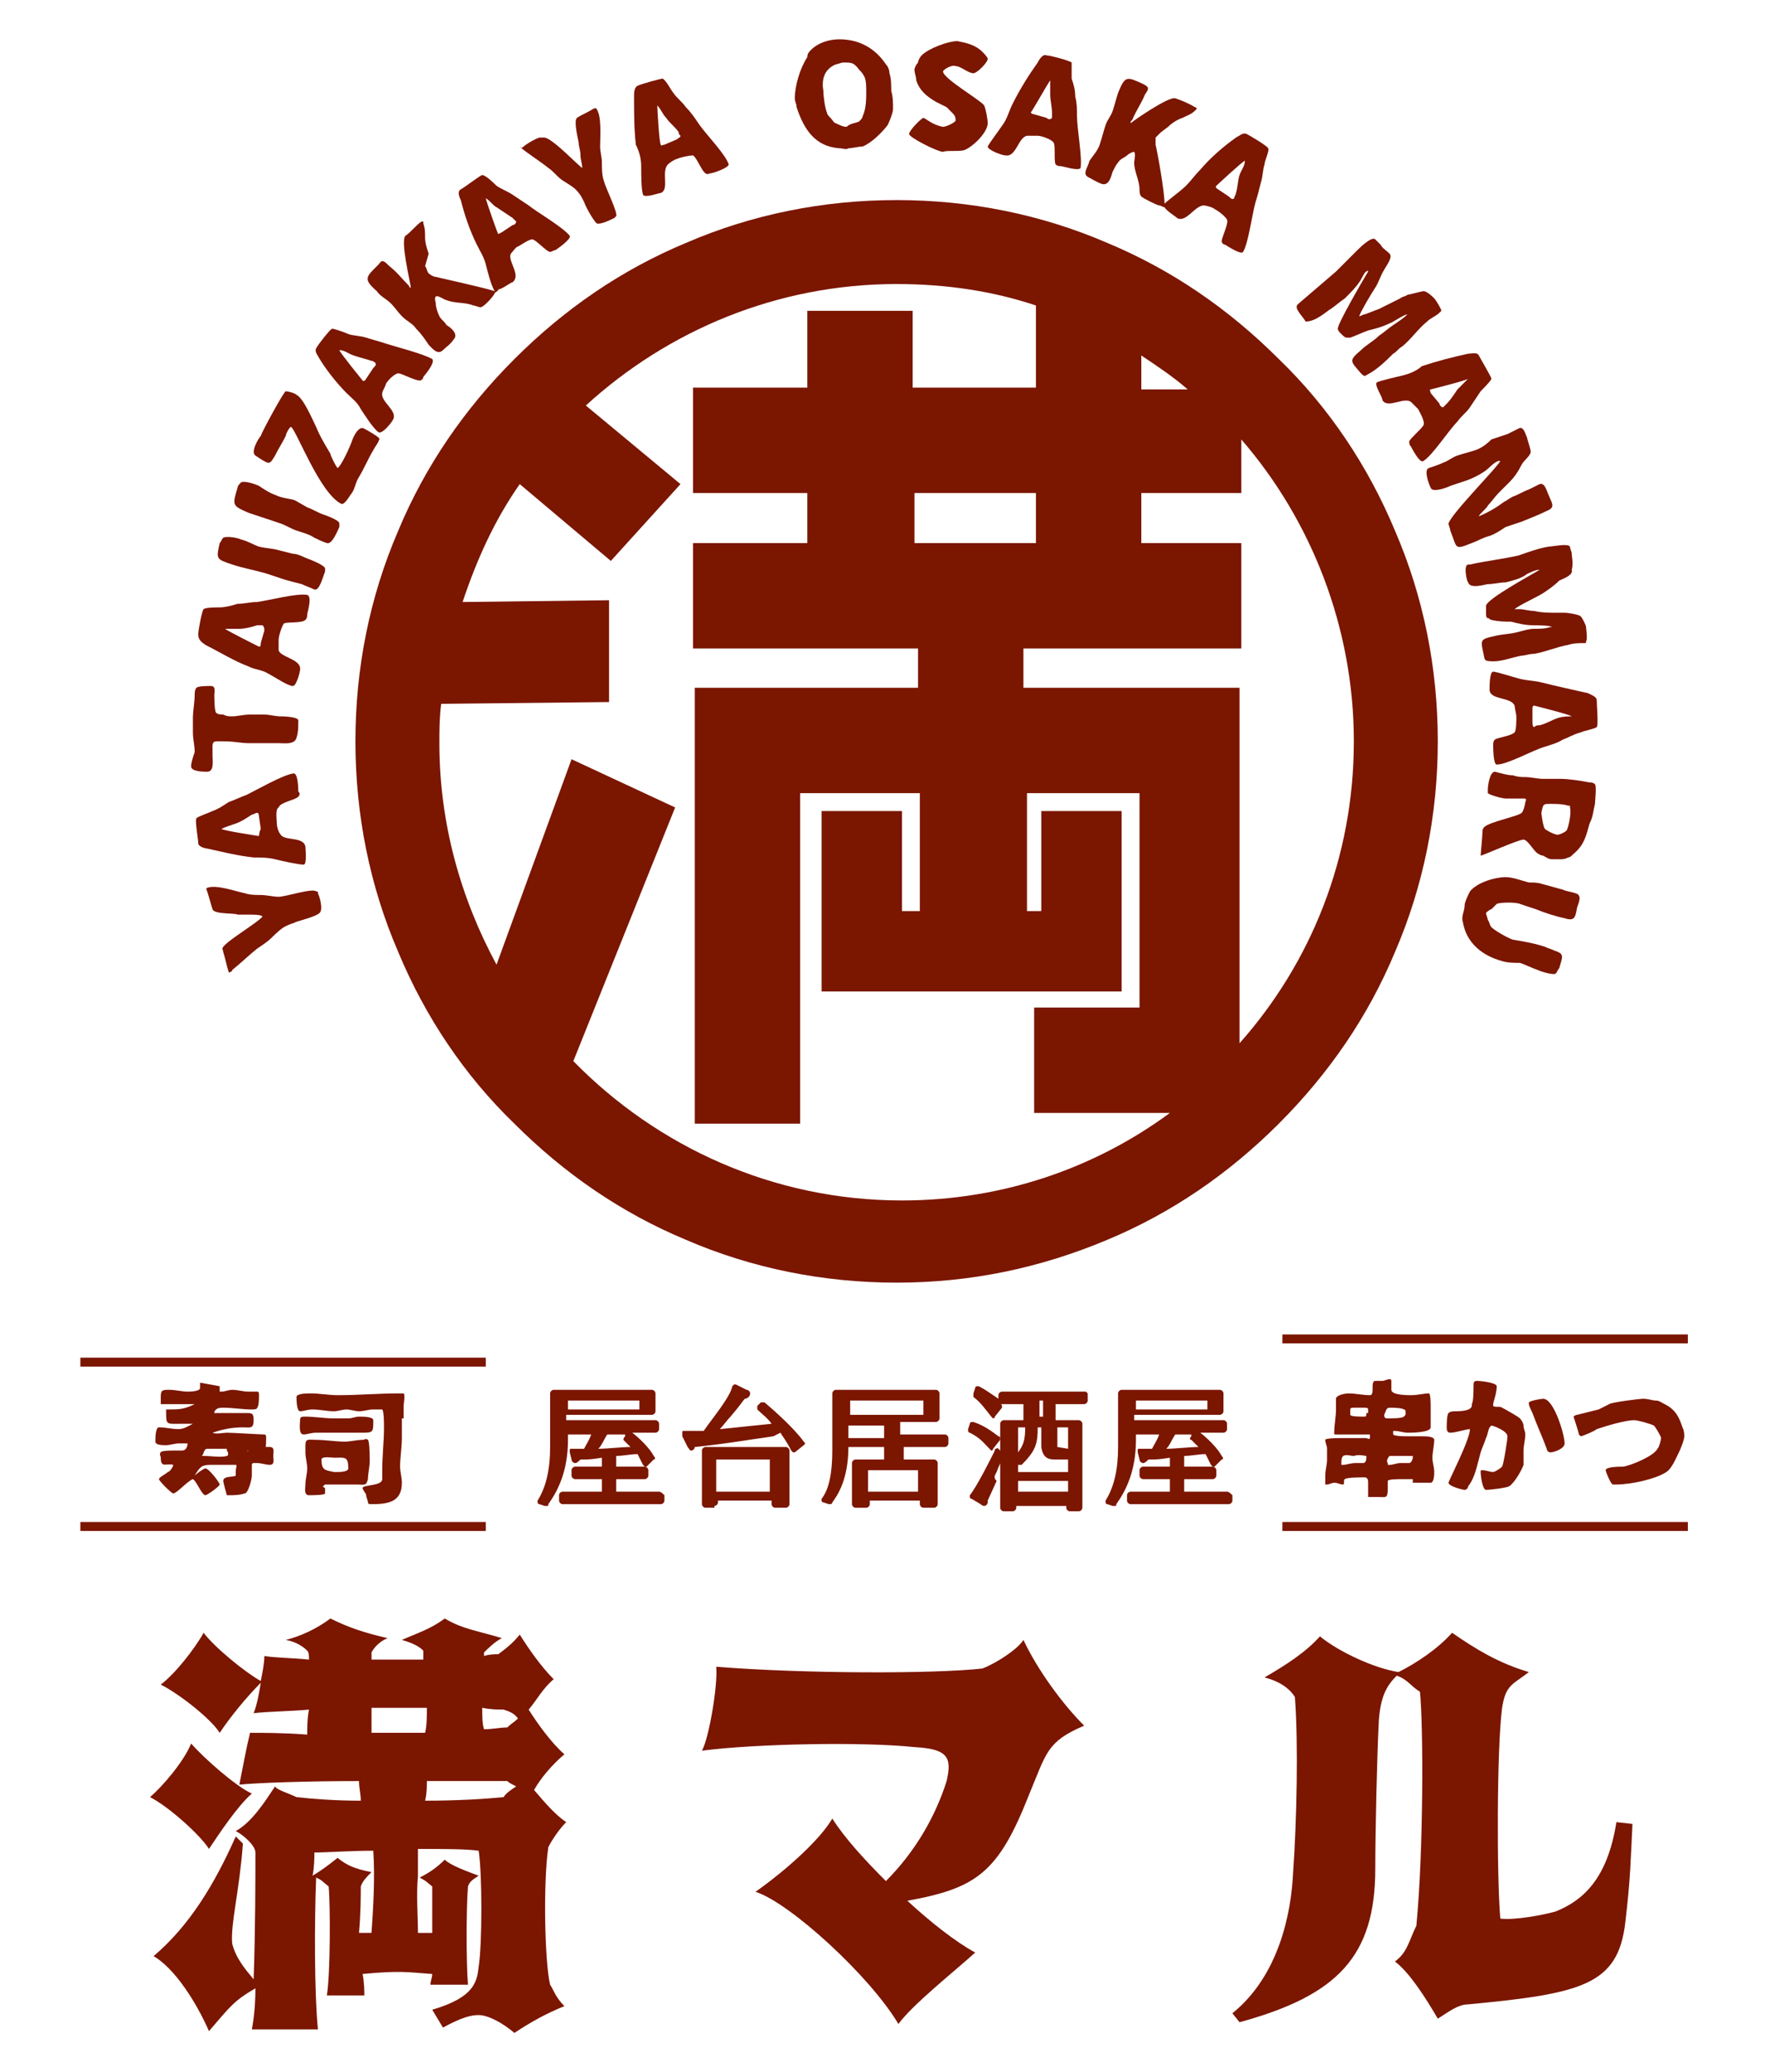 <?xml version="1.0" encoding="utf-8"?>
<!-- Generator: Adobe Illustrator 27.0.1, SVG Export Plug-In . SVG Version: 6.00 Build 0)  -->
<svg version="1.1" id="レイヤー_1" xmlns="http://www.w3.org/2000/svg" xmlns:xlink="http://www.w3.org/1999/xlink" x="0px"
	 y="0px" viewBox="0 0 99.1 116" style="enable-background:new 0 0 99.1 116;" xml:space="preserve">
<style type="text/css">
	.st0{fill:#7B1600;}
</style>
<g>
	<path class="st0" d="M28.8,20.1c-2.8,2.8-5,6-6.5,9.6c-1.6,3.7-2.4,7.7-2.4,11.8c0,4.1,0.8,8.1,2.4,11.8c1.5,3.6,3.7,6.9,6.5,9.6
		c2.8,2.8,6,5,9.6,6.5c3.7,1.6,7.7,2.4,11.8,2.4c4.1,0,8-0.8,11.8-2.4c3.6-1.5,6.8-3.7,9.6-6.5c2.8-2.8,5-6,6.5-9.6
		c1.6-3.7,2.4-7.7,2.4-11.8c0-4.1-0.8-8.1-2.4-11.8c-1.5-3.6-3.7-6.9-6.5-9.6c-2.8-2.8-6-5-9.6-6.5c-3.7-1.6-7.7-2.4-11.8-2.4
		c-4.1,0-8.1,0.8-11.8,2.4C34.8,15.1,31.6,17.3,28.8,20.1z M75.8,41.5c0,6.5-2.4,12.4-6.4,16.9v-14v-5.8v-0.1H57.3v-2.2h12.2v-5.9
		h-5.6v-2.8h5.6v-3C73.4,29.1,75.8,35.1,75.8,41.5z M51.2,30.4v-2.8H58v2.8H51.2z M63.9,21.8v-1.9c0.9,0.6,1.8,1.2,2.6,1.9H63.9z
		 M58,17.1v4.6h-6.9v-4.3h-5.9v4.3h-6.4v5.9h6.4v2.8h-6.4v5.9h12.6v2.2H38.9v0.1v5.8v18.5h5.9V44.4h6.7V51h-1v-5.6h-4.5v10.1h0.4
		h4.2h7.6h4.2h0.4V45.4h-4.5V51h-0.8v-6.6h6.3v12h-5.9v5.9h7.6c-4.2,3.1-9.4,4.9-15,4.9c-7.2,0-13.7-3-18.4-7.8l5.7-14.2L32,42.5
		L27.8,54c-2-3.7-3.2-7.9-3.2-12.4c0-0.7,0-1.4,0.1-2.2l9.4-0.1l0-5.7l-8.2,0.1c0.8-2.4,1.8-4.6,3.2-6.6l5.1,4.3l3.9-4.3l-5.3-4.4
		c4.6-4.2,10.7-6.8,17.4-6.8C53,15.9,55.6,16.3,58,17.1z"/>
	<path class="st0" d="M31.6,98.2c-0.7-0.6-1.5-1.7-2-2.5c0.5-0.6,0.8-1.2,1.4-1.7c-0.7-0.7-1.4-1.7-1.9-2.5
		c-0.4,0.5-0.8,0.8-1.2,1.1c-0.2,0-0.5,0-0.8,0.1c0-0.1,0-0.2,0-0.2c0.2-0.2,0.6-0.6,1-0.8c-1.3-0.4-2.2-0.5-3.2-1.1
		c-0.8,0.6-1.5,0.8-2.4,1.2c0.7,0.2,1,0.4,1.2,0.6c0,0.1,0,0.3,0,0.5c-1,0-2,0-2.9,0c0-0.2,0-0.3,0-0.4c0.1-0.2,0.4-0.6,0.9-0.8
		c-1.3-0.3-2.2-0.6-3.2-1.1c-0.8,0.6-1.7,1-2.5,1.2c0.6,0.1,1,0.4,1.2,0.6c0.1,0.1,0.1,0.3,0.1,0.5c-1-0.1-1.9-0.1-2.5-0.2
		c0,0.4-0.1,0.9-0.2,1.4c-0.9-0.5-2.6-1.9-3.2-2.7c-0.5,0.9-1.6,2.3-2.4,2.9c1,0.5,2.8,1.9,3.3,2.7c0.6-0.9,1.5-2,2.3-2.8
		c-0.1,0.6-0.2,1.2-0.4,1.7c0.9-0.1,2-0.1,3.1-0.2c-0.1,0.5-0.1,1-0.1,1.4c-1.3-0.1-2.5-0.1-3.2-0.1c-0.2,0.8-0.4,1.9-0.6,2.9
		c1-0.1,3.8-0.2,6.7-0.2c0,0.4,0.1,0.7,0.1,1.1c-1.4,0-2.7-0.1-3.6-0.2c-0.4-0.2-1.1-0.4-1.2-0.6c-0.6,0.9-1.3,2-2.2,2.5
		c0.4,0.2,1.1,0.8,1.1,1.2c0,1.2,0,4.4-0.1,7.1c-0.5-0.6-1-1.2-1.2-2c-0.1-1.1,0.4-2.9,0.6-5.6l-0.4-0.4c-1.2,2.7-2.6,5-4.6,6.7
		c1.2,0.7,2.4,2.6,3.1,4.2c1.2-1.4,1.4-1.7,2.6-2.4c0,1-0.1,1.8-0.2,2.3h3.7c-0.2-2-0.2-6-0.1-8.5c0.4,0.2,0.2,0.1,0.7,0.5
		c0.1,1,0.1,4.9-0.1,6.1h2.1c0-0.2,0-0.7-0.1-1.2c2.1-0.2,2.5-0.1,3.9,0c0,0.2-0.1,0.4-0.1,0.6h2.1c-0.1-1.3-0.1-4.2,0-5.5
		c0.1-0.3,0.3-0.4,0.6-0.6c-0.8-0.3-1.6-0.6-1.9-0.9c-0.4,0.4-0.8,0.7-1.4,1c0.5,0.3,0.2,0.1,0.7,0.5c0,0.5,0,1.6,0,2.6
		c-0.2,0-0.5,0-0.8,0c0-1-0.1-2.1,0-3.2c0-0.6,0-1,0-1.5c1.4,0,2.7,0,3.4,0.1c0.2,1.3,0.2,5.2,0,6.5c-0.1,0.8-0.2,1.7-2.6,2.4l0.6,1
		c1.1-0.6,1.6-0.7,2-0.7c0.5,0,1.3,0.4,2,1c0.9-0.6,1.8-1.1,2.8-1.5c-0.5-0.5-0.6-0.9-0.8-1.2c-0.3-1.2-0.4-5.7-0.1-7.7
		c0.2-0.4,0.6-1,1-1.4c-0.6-0.4-1.2-1.1-1.8-1.8C30.3,99.5,30.9,98.8,31.6,98.2z M20.8,108.2c-0.2,0-0.4,0-0.7,0
		c0.1-1.1,0.1-2.1,0.1-2.6c0.1-0.3,0.3-0.5,0.6-0.8c-1-0.2-1.4-0.4-1.9-0.8c-0.5,0.4-0.9,0.7-1.4,1c0.1-0.5,0.1-1,0.1-1.3
		c0.7,0,2-0.1,3.3-0.1C21,105.1,20.9,106.8,20.8,108.2z M20.8,97c0-0.4,0-0.8,0-1.4c1.1,0,2.1,0,3.1,0c0,0.5,0,1-0.1,1.4
		C22.8,97,21.7,97,20.8,97z M28.2,100.6c-1,0.1-2.6,0.2-4.4,0.2c0.1-0.4,0.1-0.8,0.1-1.1c2.2,0,4,0,4.5,0c0.1,0.1,0.3,0.2,0.5,0.3
		C28.6,100.2,28.3,100.4,28.2,100.6z M28.4,96.7c-0.4,0-0.8,0.1-1.3,0.1C27,96.5,27,96.1,27,95.6c0.5,0.1,0.9,0.1,1.2,0.1
		c0.3,0.1,0.6,0.2,0.8,0.5C28.8,96.4,28.6,96.5,28.4,96.7z"/>
	<path class="st0" d="M11.7,103.5c0.6-0.9,1.6-2.4,2.4-3.1c-0.9-0.4-2.7-2-3.4-2.8c-0.4,1-1.6,2.4-2.3,3
		C9.4,101.1,11.2,102.7,11.7,103.5z"/>
	<path class="st0" d="M55,93.4c-2.6,0.3-10,0.3-14.9-0.1c0.1,1-0.4,4-0.8,4.7c3.1-0.4,9.1-0.5,11.9-0.2c1.9,0.1,2.1,0.6,1.8,1.9
		c-0.6,1.9-1.7,3.9-3.4,5.6c-1.2-1.2-2.3-2.4-3-3.5c-0.7,1.2-2.6,2.9-4.3,4.1c1.9,0.6,6.4,4.7,8,7.4c0.8-1.1,3.2-3,4.3-4
		c-1.1-0.6-2.5-1.7-3.8-2.9c3.9-0.7,5.1-1.6,6.8-5.9c1-2.4,1-3,3.1-3.9c-1.2-1.2-2.6-3.1-3.4-4.8C57,92.3,55.8,93.1,55,93.4z"/>
	<path class="st0" d="M87.1,107c-0.7,0.2-2.3,0.5-3.1,0.4c-0.2-2.3-0.2-9.5,0.1-11.8c0.2-1.3,0.6-1.3,1.5-2c-1.7-0.5-3-1.3-4.3-2.2
		c-0.8,0.9-2,1.7-3,2.2c-1.3-0.2-3.3-1.1-4.4-2c-0.8,0.9-1.9,1.6-3.1,2.3c0.8,0.2,1.4,0.6,1.7,1.1c0.2,2.6,0.1,7-0.1,9.8
		c-0.1,2.3-0.8,5.8-3.4,7.9l0.4,0.5c5.5-1.5,7.6-3.7,7.6-8.6c0-2.1,0.1-6.4,0.2-8.3c0.1-1.3,0.4-1.9,1-2.5c0.6,0.2,0.8,0.6,1.3,0.9
		c0.2,1.9,0.2,9-0.2,13.1c-0.4,0.8-0.5,1.5-1.2,2c0.8,0.6,1.7,2,2.4,3.2c0.5-0.3,1.1-0.8,1.7-0.8c6.4-0.6,8.4-1.1,8.8-4.6
		c0.3-2.5,0.3-3.6,0.4-5.5l-0.9-0.1C90,105.2,88.6,106.4,87.1,107z"/>
	<path class="st0" d="M12.5,53c-0.1,0.1,0,0.2,0,0.3c0.1,0.3,0.2,0.8,0.3,1.1c0,0,0,0.1,0.1,0c0,0,0.1,0,0.1-0.1
		c0.5-0.4,0.9-0.8,1.4-1.2c0.3-0.2,0.6-0.4,0.8-0.6c0.2-0.2,0.6-0.6,0.9-0.7c0.2-0.1,0.3-0.1,0.5-0.2c0.3-0.1,1.1-0.3,1.3-0.5
		c0.2-0.2,0-0.9-0.1-1.1c0-0.1,0-0.1-0.1-0.1c-0.2-0.2-1.7,0.3-2.1,0.3c-0.3,0-0.7-0.1-1-0.1c-0.3,0-0.6,0-0.9-0.1
		c-0.5-0.1-1.6-0.5-2.1-0.3c-0.1,0,0,0.2,0,0.2c0.1,0.3,0.2,0.7,0.3,1c0.1,0.3,1.3,0.2,1.4,0.3c0.2,0,0.4,0,0.7,0
		c0.2,0,0.6,0,0.7,0.1l0,0C14.5,51.6,12.8,52.6,12.5,53z"/>
	<path class="st0" d="M16.7,44.6c0.1-0.1,0.1-0.2,0-0.3c0-0.1,0-1.1-0.3-1c-0.6,0.1-2,0.9-2.6,1.2c-0.3,0.1-0.7,0.3-1,0.4
		c-0.3,0.2-0.6,0.4-0.9,0.5c-0.2,0.1-0.8,0.3-0.9,0.4c-0.1,0.1,0.1,1.2,0.1,1.4s0.4,0.3,0.5,0.3c0.9,0.2,1.7,0.4,2.6,0.5
		c0.4,0,0.8,0,1.2,0.1c0.4,0.1,1.3,0.3,1.6,0.3c0.2,0,0.1-0.9,0.1-1c-0.1-0.6-1.2-0.3-1.4-0.7c-0.1-0.1-0.2-0.4-0.2-0.6
		c0-0.2-0.1-0.8,0.1-0.9C15.7,44.9,16.5,44.8,16.7,44.6z M14.5,46.8c0,0-2-0.3-2.1-0.4c0.2-0.1,0.5-0.2,0.8-0.3
		c0.3-0.1,0.6-0.3,0.9-0.5c0.1,0,0.2-0.1,0.3-0.1c0.1,0,0.1,0.2,0.1,0.2l0.1,0.7C14.5,46.6,14.5,46.8,14.5,46.8z"/>
	<path class="st0" d="M10.7,42.9c0,0.3,0.7,0.3,0.9,0.3c0.4,0,0.3-0.6,0.3-0.9c0-0.9-0.1-0.8,0.7-0.8c0.5,0,0.9,0.1,1.3,0.1
		c0.6,0,1.1,0,1.7,0c0.3,0,0.9,0.1,1-0.3c0.1-0.3,0.1-0.6,0.1-0.8c0-0.1,0-0.1,0-0.2c-0.1-0.2-1-0.2-1-0.2c-0.3,0-0.6-0.1-0.9-0.1
		l-0.8,0c-0.4,0-0.7,0.1-1,0.1c-0.2,0-0.3,0-0.5-0.1c-0.1,0-0.3,0-0.4-0.1c-0.1-0.1-0.1-0.9-0.1-1c0-0.2,0.1-0.5-0.2-0.5
		c-0.2,0-0.7,0-0.8,0.1c-0.1,0.1-0.1,0.3-0.1,0.4c0,0.4-0.1,0.9-0.1,1.3l0,0.8c0,0.4,0.1,0.7,0.1,1.1C10.8,42.4,10.7,42.7,10.7,42.9
		z"/>
	<path class="st0" d="M11.5,36.1c0.8,0.4,1.6,0.9,2.4,1.2c0.4,0.2,0.8,0.2,1.1,0.4c0.4,0.2,1.1,0.7,1.4,0.7c0.2,0,0.4-0.8,0.4-0.9
		c0.1-0.6-1.1-0.7-1.2-1.1c0-0.1,0-0.5,0-0.6c0-0.2,0.2-0.8,0.3-0.9c0.2-0.1,1,0,1.2-0.2c0.1-0.1,0.1-0.2,0.1-0.3c0-0.1,0.3-1,0-1.1
		c-0.6-0.1-2.1,0.3-2.8,0.4c-0.4,0-0.7,0.1-1.1,0.1c-0.3,0.1-0.7,0.2-1,0.2c-0.2,0-0.8,0-0.9,0.1c-0.1,0.1-0.3,1.2-0.3,1.4
		C11.1,35.9,11.4,36,11.5,36.1z M13.4,35.2c0.3,0,0.7-0.1,1-0.2c0.1,0,0.2,0,0.3,0c0.1,0.1,0.1,0.2,0.1,0.3L14.6,36
		c0,0.1,0,0.2-0.1,0.2c0,0-1.8-0.9-1.9-1C12.8,35.2,13.1,35.2,13.4,35.2z"/>
	<path class="st0" d="M13,31.6c0.6,0.2,1.2,0.3,1.9,0.5c0.3,0.1,0.6,0.2,0.9,0.3c0.3,0.1,0.7,0.2,1.1,0.3c0.2,0.1,0.5,0.2,0.7,0.3
		c0.3,0.1,0.5-0.8,0.6-1c0-0.1,0-0.1,0-0.2c-0.1-0.2-0.9-0.5-0.9-0.5c-0.3-0.1-0.6-0.3-0.9-0.3l-0.8-0.2c-0.3-0.1-0.7-0.1-1.1-0.2
		c-0.3-0.1-0.6-0.3-1-0.4c-0.2-0.1-0.8-0.2-1-0.1c-0.1,0.1-0.1,0.2-0.2,0.3C12.1,31.3,12.1,31.3,13,31.6z"/>
	<path class="st0" d="M13.9,28.7c0.6,0.2,1.2,0.4,1.8,0.6c0.3,0.1,0.6,0.3,0.9,0.4c0.3,0.1,0.7,0.2,1,0.4c0.2,0.1,0.4,0.2,0.7,0.3
		c0.3,0.1,0.6-0.7,0.7-0.9c0-0.1,0-0.1,0-0.2c0-0.2-0.9-0.5-0.9-0.5c-0.3-0.1-0.6-0.3-0.9-0.4L16.5,28c-0.3-0.1-0.7-0.1-1.1-0.3
		c-0.3-0.1-0.6-0.3-0.9-0.5c-0.2-0.1-0.8-0.3-1-0.2c-0.1,0.1-0.2,0.2-0.2,0.3C13,28.3,13,28.3,13.9,28.7z"/>
	<path class="st0" d="M14.6,25.7c0.5,0.3,0.5,0.3,0.8-0.2c0.2-0.4,0.4-0.7,0.6-1.1c0-0.1,0.2-0.5,0.3-0.5c0.3,0.2,1.6,3.7,2.8,4.3
		c0.2,0.1,0.5-0.5,0.6-0.6c0.2-0.3,0.2-0.6,0.4-0.9c0.3-0.5,0.5-1,0.8-1.5c0.1-0.2,0.2-0.3,0.3-0.5c0-0.1,0.1-0.1,0-0.2
		c-0.1-0.1-0.6-0.4-0.8-0.5c-0.3-0.2-0.6,0.4-0.7,0.7c-0.1,0.3-0.6,1.4-0.8,1.5c-0.1-0.1-0.4-0.7-0.4-0.8c-0.3-0.5-0.6-1-0.8-1.5
		c-0.2-0.4-0.7-1.6-1.1-1.8c-0.1-0.1-0.5-0.2-0.6-0.2c-0.1,0-1.3,2.2-1.4,2.5c-0.1,0.1-0.6,0.9-0.3,1.1L14.6,25.7z"/>
	<path class="st0" d="M19.4,22c0.3,0.3,0.6,0.5,0.8,0.9c0.2,0.3,0.7,1.1,1,1.3c0.2,0.1,0.7-0.5,0.8-0.7c0.3-0.5-0.7-1-0.6-1.5
		c0-0.1,0.2-0.4,0.2-0.5c0.1-0.2,0.5-0.6,0.7-0.6c0.2,0,0.9,0.4,1.2,0.4c0.1,0,0.2-0.1,0.2-0.2c0,0,0.7-0.8,0.5-1
		c-0.5-0.3-2.1-0.7-2.7-0.9c-0.3-0.1-0.7-0.2-1-0.3c-0.3-0.1-0.7-0.1-1-0.2c-0.2-0.1-0.8-0.3-0.9-0.3c-0.1,0-0.8,0.9-0.9,1.1
		c-0.1,0.2,0.1,0.4,0.2,0.6C18.2,20.6,18.8,21.4,19.4,22z M19.8,19.9c0.3,0.1,0.7,0.2,1,0.3c0.1,0,0.2,0.1,0.2,0.1
		c0.1,0.1,0,0.2-0.1,0.3l-0.4,0.6c0,0-0.1,0.2-0.2,0.1c0,0-1.3-1.6-1.3-1.7C19.3,19.6,19.5,19.8,19.8,19.9z"/>
	<path class="st0" d="M21.9,17c0.2,0.2,0.4,0.5,0.6,0.7c0.3,0.3,0.6,0.4,0.8,0.7c0.3,0.3,0.5,0.6,0.7,0.9c0.2,0.2,0.5,0.6,0.8,0.3
		c0.2-0.2,0.4-0.3,0.6-0.6c0.3-0.3-0.2-0.7-0.4-0.8c-0.1-0.2-0.3-0.3-0.4-0.5c-0.1-0.2-0.2-0.5-0.2-0.7c0-0.1-0.1-0.3,0-0.4
		c0.1-0.1,0.5,0.2,0.6,0.2c0.5,0.2,1,0.1,1.5,0.3c0.1,0,0.3,0.1,0.4,0.1c0.2,0,0.8-0.7,0.8-0.8c0.1-0.1,0.2-0.1,0.2-0.2l0,0
		c0,0,0,0,0,0c0.2,0,0.7-0.4,0.8-0.4c0.5-0.4-0.3-1.2-0.1-1.6c0.1-0.1,0.3-0.4,0.4-0.4c0.2-0.1,0.6-0.4,0.8-0.4c0.2,0,0.8,0.7,1,0.7
		c0.1,0,0.2-0.1,0.3-0.1c0,0,0.9-0.6,0.8-0.8c-0.4-0.5-1.8-1.3-2.3-1.7c-0.3-0.2-0.6-0.4-0.9-0.6c-0.3-0.2-0.6-0.3-0.9-0.5
		c-0.1-0.1-0.6-0.6-0.8-0.6c-0.1,0-1,0.7-1.2,0.8c-0.2,0.1-0.1,0.4,0,0.6c0.2,0.8,0.5,1.7,0.9,2.5c0.2,0.4,0.4,0.7,0.5,1.1
		c0.1,0.4,0.3,1.2,0.5,1.5c-0.6-0.2-2.9-0.7-3.3-0.8c-0.1,0-0.3-0.1-0.4-0.2c-0.1-0.1-0.1-0.3-0.2-0.4L24,14.2
		c-0.1-0.3-0.2-0.6-0.2-0.9c0-0.3,0-0.5-0.1-0.8c0,0,0-0.1,0-0.1c0,0-0.1,0-0.1,0c-0.3,0.2-0.6,0.6-0.9,0.8
		c-0.3,0.3,0.3,2.7,0.3,2.9c-0.1,0-0.1-0.1-0.1-0.1c-0.4-0.4-0.7-0.8-1.1-1.1c-0.3-0.3-0.4-0.4-0.6-0.1c-0.7,0.7-0.9,0.8-0.1,1.5
		C21.3,16.6,21.6,16.7,21.9,17z M27.2,11.1c0.2,0.1,0.4,0.4,0.6,0.5c0.3,0.2,0.6,0.4,0.9,0.6c0.1,0.1,0.1,0.1,0.2,0.2
		c0,0.1-0.1,0.2-0.2,0.2l-0.6,0.4c0,0-0.2,0.1-0.2,0.1C27.9,13.2,27.2,11.2,27.2,11.1z"/>
	<path class="st0" d="M29.2,8.3c0.5,0.4,1,0.7,1.5,1.1c0.3,0.2,0.5,0.5,0.8,0.7c0.3,0.2,0.7,0.4,0.9,0.7c0.1,0.1,0.2,0.3,0.3,0.5
		c0.1,0.3,0.5,1,0.7,1.2c0.2,0.1,0.8-0.2,1-0.3c0,0,0.1-0.1,0.1-0.1c0.1-0.2-0.6-1.6-0.7-2c-0.1-0.3-0.1-0.7-0.1-1
		c0-0.3-0.1-0.6-0.1-0.9c0-0.5,0.1-1.7-0.2-2.1c0-0.1-0.2,0-0.2,0c-0.3,0.2-0.6,0.3-0.9,0.5c-0.2,0.2,0.1,1.3,0.1,1.4
		c0,0.2,0.1,0.4,0.1,0.7c0,0.2,0.1,0.5,0.1,0.7l0,0c-0.2-0.1-1.6-1.6-2.1-1.7c-0.1,0-0.2,0-0.3,0c-0.3,0.1-0.8,0.4-1,0.6
		C29.2,8.2,29.1,8.2,29.2,8.3C29.2,8.3,29.2,8.3,29.2,8.3z"/>
	<path class="st0" d="M35.9,9.3c0,0.4,0,1.3,0.1,1.6c0.1,0.2,0.9-0.1,1-0.1c0.5-0.2,0-1.2,0.4-1.6c0.1-0.1,0.4-0.3,0.5-0.3
		c0.2-0.1,0.7-0.2,0.9-0.2c0.2,0.1,0.5,0.9,0.7,1c0.1,0.1,0.2,0,0.3,0c0.1,0,1-0.3,1-0.5c-0.2-0.6-1.3-1.7-1.7-2.3
		c-0.2-0.3-0.4-0.6-0.7-0.9c-0.2-0.3-0.5-0.5-0.7-0.8c-0.1-0.1-0.4-0.7-0.6-0.8c-0.1,0-1.2,0.3-1.4,0.4c-0.2,0.1-0.2,0.4-0.2,0.6
		c0,0.9,0,1.8,0.1,2.7C35.8,8.5,35.9,8.9,35.9,9.3z M36.8,5.9c0.2,0.2,0.3,0.5,0.5,0.7c0.2,0.3,0.5,0.5,0.7,0.8
		C38,7.5,38,7.5,38.1,7.6c0,0.1-0.1,0.1-0.2,0.2l-0.7,0.3c-0.1,0-0.2,0.1-0.2,0C36.9,8,36.8,6,36.8,5.9z"/>
	<path class="st0" d="M44.6,6c0.4,1.2,1,2.2,2.4,2.3c0.2,0,0.4,0.1,0.5,0c0.2,0,0.6-0.1,0.8-0.1C48.8,8,49.4,7.4,49.7,7
		c0.1-0.2,0.3-0.7,0.3-0.9c0-0.3,0-0.7-0.1-1c0-0.3,0-0.7-0.1-1c0-0.2-0.1-0.4-0.2-0.5C49,2.7,48.1,2.2,47,2.2
		c-0.6,0-1.2,0.2-1.6,0.6c-0.1,0.1-0.2,0.2-0.2,0.4c-0.4,0.6-0.7,1.6-0.7,2.3C44.5,5.7,44.6,5.8,44.6,6z M46.8,3.6
		c0.1,0,0.3-0.1,0.4-0.1c0.5,0,0.6,0,0.9,0.4c0.1,0.1,0.2,0.2,0.3,0.4c0.1,0.2,0.1,0.6,0.1,0.8c0,0.4,0,1-0.2,1.4
		c0,0.1-0.1,0.2-0.2,0.3c-0.2,0.1-0.5,0.1-0.7,0.3c0,0,0,0,0,0c-0.2,0-0.4-0.1-0.6-0.2c-0.1,0-0.2-0.2-0.3-0.3
		c-0.1-0.1-0.2-0.2-0.2-0.3c-0.1-0.2-0.2-0.9-0.2-1.2C46,4.5,46.1,3.9,46.8,3.6z"/>
	<path class="st0" d="M52.8,7.1c-0.6-0.1-1-0.5-1.1-0.5c-0.1,0-0.8,0.7-0.8,0.9c0,0.2,1.6,1,1.9,1l0,0c0.2-0.1,0.9,0,1.2-0.1
		c0.5-0.2,1.3-1,1.3-1.5c0-0.2-0.1-0.8-0.2-1c-0.2-0.3-2.3-1.5-2.3-1.9c0-0.1,0.5-0.4,0.7-0.3c0.3,0,0.7,0.4,1,0.4
		c0.2,0,0.8-0.6,0.8-0.8c0-0.1-0.2-0.3-0.3-0.4c-0.4-0.4-0.9-0.5-1.4-0.6c-0.5,0-1.6,0.4-2,0.8c-0.1,0.1-0.2,0.3-0.2,0.4
		c-0.1,0.1-0.2,0.3-0.2,0.4c0,0.2,0.1,0.4,0.1,0.6c0.2,0.6,0.6,0.9,1.1,1.2c0.2,0.1,0.4,0.2,0.6,0.3c0.1,0.1,0.2,0.2,0.3,0.3
		c0.1,0.1,0.2,0.2,0.2,0.4C53.6,6.8,53,7.1,52.8,7.1z"/>
	<path class="st0" d="M56.3,8.7c0.6,0.1,0.7-1,1.2-1.1c0.1,0,0.5,0,0.6,0c0.2,0,0.8,0.2,0.9,0.4c0.1,0.2,0,1,0.1,1.2
		c0.1,0.1,0.2,0.1,0.3,0.1c0.1,0,1,0.3,1.1,0.1c0.1-0.6-0.2-2.2-0.2-2.9c0-0.4,0-0.7-0.1-1.1c0-0.4-0.1-0.7-0.2-1c0-0.2,0-0.8,0-0.9
		c-0.1-0.1-1.2-0.4-1.4-0.4c-0.2-0.1-0.4,0.2-0.5,0.4c-0.5,0.7-1,1.5-1.4,2.3c-0.2,0.4-0.3,0.8-0.5,1.1C56,7.2,55.4,8,55.3,8.2
		C55.3,8.4,56.1,8.7,56.3,8.7z M58.8,4.5c0,0.3,0,0.6,0,0.8c0,0.3,0.1,0.7,0.1,1c0,0.1,0,0.2,0,0.3c-0.1,0.1-0.2,0.1-0.3,0l-0.7-0.2
		c-0.1,0-0.2-0.1-0.2-0.1C57.7,6.4,58.7,4.6,58.8,4.5z"/>
	<path class="st0" d="M60.9,9.9c0.2,0.1,0.5,0.3,0.8,0.4c0.4,0.1,0.5-0.4,0.6-0.7c0.1-0.2,0.2-0.4,0.3-0.5c0.1-0.2,0.4-0.3,0.5-0.4
		c0.1-0.1,0.3-0.2,0.4-0.2c0.1,0.1,0,0.5,0,0.6c0,0.5,0.3,1,0.3,1.5c0,0.1,0,0.3,0.1,0.4c0.1,0.1,0.9,0.5,1,0.5
		c0.1,0,0.2,0.1,0.3,0.1l0,0c0,0,0,0,0,0c0.1,0.2,0.6,0.5,0.7,0.6c0.5,0.3,1-0.7,1.5-0.7c0.1,0,0.5,0.1,0.6,0.2
		c0.2,0.1,0.6,0.4,0.7,0.6c0.1,0.2-0.3,1-0.3,1.2c0,0.1,0.1,0.2,0.2,0.2c0,0,0.9,0.6,1,0.4c0.3-0.5,0.5-2.1,0.7-2.8
		c0.1-0.3,0.2-0.7,0.3-1.1c0.1-0.3,0.1-0.7,0.2-1c0-0.2,0.3-0.8,0.2-0.9c0-0.1-1-0.7-1.2-0.8c-0.2-0.1-0.4,0.1-0.6,0.2
		c-0.7,0.5-1.4,1.1-2,1.8c-0.3,0.3-0.5,0.6-0.8,0.9c-0.3,0.3-1,0.8-1.2,1c0-0.7-0.4-2.9-0.5-3.3c0-0.1,0-0.3,0-0.4
		c0.1-0.1,0.2-0.2,0.3-0.3l0.4-0.3c0.2-0.2,0.5-0.4,0.8-0.5c0.2-0.1,0.5-0.2,0.7-0.4c0,0,0.1-0.1,0.1-0.1c0,0,0-0.1-0.1-0.1
		c-0.3-0.2-0.8-0.4-1.1-0.5c-0.4-0.1-2.4,1.3-2.5,1.4c0-0.1,0-0.1,0.1-0.2c0.2-0.5,0.5-0.9,0.7-1.4C64.3,5,64.4,4.9,64,4.7
		c-0.9-0.4-1-0.5-1.4,0.5c-0.1,0.3-0.2,0.7-0.3,1C62.2,6.5,62,6.7,61.9,7c-0.1,0.3-0.2,0.7-0.3,1c-0.1,0.4-0.4,0.7-0.6,1
		C60.9,9.4,60.6,9.7,60.9,9.9z M68.1,10.4c0,0,1.5-1.4,1.6-1.4c0,0.3-0.2,0.5-0.3,0.8c-0.1,0.3-0.1,0.7-0.2,1c0,0.1-0.1,0.2-0.1,0.3
		c-0.1,0.1-0.2,0-0.3-0.1l-0.6-0.4C68.2,10.6,68,10.5,68.1,10.4z"/>
	<path class="st0" d="M74.5,17.3c0.3-0.2,0.5-0.4,0.8-0.6c0.3-0.3,0.6-0.6,0.8-0.9c0.1-0.1,0.3-0.6,0.4-0.6c0,0,0.1-0.1,0.1,0
		c0,0,0,0,0,0c-0.3,0.5-1.7,2.9-1.7,3.2c0,0.1,0.1,0.2,0.2,0.3c0.1,0.1,0.2,0.2,0.3,0.2c0.1,0,0.1,0,0.2,0c0.3-0.1,0.7-0.3,1-0.4
		c0.4-0.1,0.8-0.2,1.2-0.4c0.1,0,0.8-0.5,1-0.5l0,0l0,0l0,0c-0.2,0.2-0.5,0.4-0.8,0.6c-0.3,0.2-0.5,0.4-0.8,0.6
		c-0.3,0.3-0.7,0.5-1,0.8c-0.7,0.6-0.6,0.6,0,1.3c0.1,0.1,0.2,0.2,0.3,0.1c0.6-0.3,1.1-0.8,1.5-1.2c0.2-0.1,0.3-0.3,0.5-0.4
		c0.5-0.4,0.9-1,1.4-1.4c0.2-0.2,0.5-0.3,0.7-0.5c0,0,0.1-0.1,0.1-0.1c0-0.1-0.3-0.6-0.4-0.7c-0.1-0.1-0.4-0.4-0.6-0.4
		c-0.1,0-0.8,0.2-0.9,0.2c-0.1,0.1-0.3,0.1-0.4,0.2c-0.4,0.2-0.8,0.4-1.2,0.6c-0.3,0.1-0.5,0.2-0.8,0.3c-0.1,0-0.2,0.1-0.3,0.1
		c0.1-0.3,0.7-1.3,0.9-1.6c0.2-0.3,0.3-0.7,0.5-1c0.1-0.2,0.5-0.7,0.3-0.9c-0.2-0.2-0.4-0.3-0.5-0.5c-0.1-0.1-0.2-0.2-0.3-0.3
		c-0.2-0.2-0.9,0.5-1,0.6c-0.4,0.4-0.8,0.8-1.2,1.2c-0.7,0.6-1.4,1.2-2.1,1.8c-0.1,0.1-0.1,0.1-0.1,0.2c0,0.2,0.4,0.6,0.5,0.8
		C73.7,18,74.3,17.4,74.5,17.3z"/>
	<path class="st0" d="M78.6,21c-0.4,0.1-1.3,0.3-1.5,0.4c-0.2,0.1,0.3,0.8,0.3,1c0.3,0.5,1.2-0.2,1.6,0.1c0.1,0.1,0.3,0.3,0.4,0.4
		c0.1,0.2,0.4,0.7,0.3,0.9c-0.1,0.2-0.7,0.7-0.8,0.9c0,0.1,0,0.2,0.1,0.3c0,0,0.5,1,0.7,0.8c0.5-0.3,1.4-1.7,1.9-2.2
		c0.2-0.3,0.5-0.5,0.7-0.8c0.2-0.3,0.4-0.6,0.6-0.9c0.1-0.1,0.6-0.6,0.6-0.7c0-0.1-0.6-1.1-0.7-1.3c-0.1-0.2-0.4-0.1-0.6-0.1
		c-0.9,0.2-1.7,0.4-2.6,0.7C79.4,20.7,79,20.9,78.6,21z M80.1,21.8c0,0,2-0.5,2.1-0.6c-0.2,0.2-0.4,0.4-0.6,0.6
		c-0.2,0.3-0.4,0.6-0.6,0.8c-0.1,0.1-0.1,0.1-0.2,0.2c-0.1,0-0.2-0.1-0.2-0.2L80.1,22C80.1,21.9,80,21.8,80.1,21.8z"/>
	<path class="st0" d="M82.6,25.2c-0.3,0.1-0.7,0.2-1,0.3c-0.3,0.1-0.5,0.3-0.8,0.4c-0.2,0.1-0.5,0.2-0.8,0.3c-0.3,0.1,0,0.9,0.1,1.1
		c0.1,0.3,0.9,0,1.1-0.1c0.3-0.1,0.6-0.2,0.9-0.3c0.3-0.1,0.7-0.3,1-0.5c0.3-0.2,0.5-0.5,0.8-0.6l0,0l0.1,0l0,0
		c-0.1,0.3-2.7,2.9-2.9,3.5c0,0.1,0.1,0.3,0.1,0.4c0.4,1,0.2,1.1,1.2,0.7c0.3-0.1,0.6-0.3,1-0.4c0.3-0.1,0.6-0.3,0.9-0.5
		c0.3-0.1,0.6-0.2,0.9-0.3c0.5-0.2,1-0.4,1.4-0.6c0.5-0.2,0.3-0.4,0.1-0.9c-0.1-0.2-0.2-0.7-0.5-0.6c-0.2,0.1-0.4,0.2-0.6,0.3
		c-0.3,0.1-0.6,0.3-0.9,0.4c-0.2,0.1-0.3,0.2-0.5,0.3c-0.4,0.3-0.9,0.6-1.4,0.8l0,0c0-0.1,0.5-0.5,0.5-0.6c0.2-0.2,0.4-0.5,0.6-0.7
		c0.2-0.2,0.4-0.4,0.6-0.6c0.3-0.3,0.5-0.6,0.7-1c0.1-0.2,0.5-0.5,0.5-0.7c0-0.2-0.2-0.7-0.2-0.8c-0.1-0.2-0.2-0.7-0.5-0.5
		c-0.2,0.1-0.4,0.2-0.6,0.3c-0.3,0.1-0.6,0.2-0.9,0.3C83.2,24.9,82.9,25.1,82.6,25.2z"/>
	<path class="st0" d="M85,31.1c-0.9,0.2-1.8,0.3-2.7,0.5c-0.1,0-0.2,0-0.2,0.1c-0.1,0.1,0,0.8,0.1,0.9c0.1,0.4,1,0.1,1.1,0.1
		c0.3,0,0.7-0.1,1-0.1c0.4-0.1,0.8-0.2,1.1-0.4c0.1-0.1,0.6-0.3,0.7-0.3c0,0,0.1,0,0.1,0c0,0,0,0,0,0c-0.5,0.3-2.9,1.6-3,2
		c0,0.1,0,0.3,0,0.4c0,0.1,0,0.3,0.1,0.3c0.1,0,0.1,0.1,0.2,0.1c0.4,0.1,0.8,0.1,1.1,0.1c0.4,0.1,0.8,0.2,1.2,0.2c0.1,0,1,0,1.1,0.1
		l0,0l0,0l-0.1,0c-0.3,0.1-0.6,0.1-0.9,0.1c-0.3,0-0.6,0.1-1,0.2c-0.4,0.1-0.8,0.1-1.2,0.2c-0.9,0.2-0.8,0.2-0.6,1.2
		c0,0.1,0.1,0.2,0.2,0.2c0.7,0.1,1.3-0.2,1.9-0.3c0.2,0,0.4-0.1,0.7-0.1c0.6-0.1,1.3-0.4,1.9-0.5c0.3-0.1,0.6-0.1,0.9-0.1
		c0.1,0,0.1,0,0.1-0.1c0.1-0.1,0-0.7,0-0.8c0-0.1-0.2-0.5-0.3-0.6c-0.1-0.1-0.7-0.2-0.9-0.2c-0.2,0-0.3,0-0.4,0
		c-0.4,0-0.9,0-1.3-0.1c-0.3,0-0.6-0.1-0.8-0.1c-0.1,0-0.2,0-0.3,0c0.2-0.2,1.3-0.7,1.6-0.9c0.3-0.2,0.6-0.4,0.9-0.7
		c0.2-0.1,0.8-0.3,0.7-0.6C88.1,31.5,88,31.2,88,31c0-0.1-0.1-0.3-0.1-0.4c-0.1-0.2-1,0-1.2,0C86.1,30.7,85.6,30.9,85,31.1z"/>
	<path class="st0" d="M86.3,38.2c-0.4-0.1-0.8-0.1-1.2-0.2c-0.4-0.1-1.3-0.4-1.5-0.4c-0.2,0-0.2,0.8-0.2,1c0,0.6,1.2,0.4,1.4,0.9
		c0,0.1,0.1,0.5,0.1,0.6c0,0.2,0,0.8-0.1,0.9c-0.2,0.2-1,0.3-1.1,0.4c-0.1,0.1-0.1,0.2-0.1,0.3c0,0.1,0,1.1,0.2,1.1
		c0.6,0,2-0.8,2.7-1c0.3-0.1,0.7-0.2,1-0.4c0.3-0.1,0.6-0.3,1-0.4c0.2-0.1,0.8-0.2,0.9-0.3c0.1-0.1,0-1.2,0-1.5
		c0-0.2-0.3-0.3-0.5-0.4C88,38.6,87.1,38.4,86.3,38.2z M87.2,40.2c-0.3,0.1-0.6,0.3-1,0.4c-0.1,0-0.2,0-0.3,0.1
		c-0.1,0-0.1-0.2-0.1-0.3l0-0.7c0-0.1,0-0.2,0.1-0.2c0,0,2,0.5,2.1,0.6C87.8,40.1,87.5,40.1,87.2,40.2z"/>
	<path class="st0" d="M89.3,45c0-0.1,0.1-1,0-1.1c-0.1-0.1-0.2-0.1-0.3-0.1c-0.5-0.1-1.2-0.2-1.6-0.2c-0.3,0-0.7,0-1,0
		c-0.3,0-0.7-0.1-1-0.1c-0.2,0-0.4,0-0.7-0.1c-0.3,0-0.6-0.1-1-0.2c-0.3,0-0.4,0.8-0.4,1c0,0.1,0,0.1,0,0.2c0.1,0.1,0.8,0.3,1,0.3
		c0.3,0,0.7,0,1,0c0.1,0,0.2,0,0.1,0.2c0,0.1-0.1,0.5-0.2,0.6c-0.2,0.2-1.8,0.5-2.1,0.8c-0.1,0.1-0.1,0.2-0.1,0.3
		c0,0.2-0.1,1.2-0.1,1.3c0.1,0,2.1-0.9,2.4-0.9c0.2,0,0.5,0.5,0.7,0.7c0.1,0.1,0.3,0.2,0.4,0.2c0.2,0.1,0.3,0.2,0.5,0.2
		c0.1,0,0.3,0,0.4,0c0.2,0,0.3,0,0.5-0.1c0.1,0,0.2-0.1,0.3-0.2c0.6-0.5,0.7-1,0.9-1.7C89.2,45.7,89.2,45.4,89.3,45z M87.7,46.5
		c-0.1,0.1-0.5,0.3-0.6,0.2c-0.1,0-0.5-0.2-0.6-0.3c-0.1-0.1-0.2-0.8-0.2-0.9c0.1-0.5,0.1-0.5,0.5-0.5c0.3,0,0.7,0,1,0.1
		c0,0,0.1,0,0.1,0c0,0,0,0.1,0,0.1C88,45.5,87.8,46.4,87.7,46.5z"/>
	<path class="st0" d="M83.5,50.9c0.1-0.1,0.2-0.2,0.3-0.3c0.2-0.1,1.1-0.1,1.3,0c0.3,0.1,0.6,0.2,0.9,0.3c0.5,0.2,1.1,0.4,1.6,0.5
		c0.6,0.2,0.6-0.1,0.7-0.6c0.1-0.3,0.3-0.7-0.1-0.8c-0.3-0.1-0.5-0.1-0.7-0.2c-0.4-0.1-0.7-0.2-1.1-0.3c-0.3-0.1-0.5-0.1-0.8-0.1
		c-0.4-0.1-0.9-0.3-1.3-0.3c-0.6,0-1.6,0.3-2,0.8c-0.1,0.2-0.3,0.6-0.3,0.8l0,0c0,0,0,0,0,0c0,0.3-0.2,0.6-0.1,0.9
		c0.2,1.2,1.1,1.9,2.2,2.2c0.3,0.1,0.7,0.1,1,0.1c0.3,0.1,0.7,0.3,1,0.4c0.2,0.1,0.9,0.3,1,0.2c0.1-0.1,0.1-0.2,0.2-0.3
		c0.2-0.7,0.3-0.8-0.3-1c-0.2-0.1-0.3-0.1-0.5-0.2c-0.6-0.2-1.2-0.3-1.8-0.4c-0.3-0.1-1-0.5-1.2-0.7c-0.1-0.1-0.1-0.3-0.2-0.4
		c0-0.1-0.1-0.3-0.1-0.4C83.2,51.1,83.4,50.9,83.5,50.9z"/>
	<path class="st0" d="M13.9,81.2c0.9,0,1,0.3,1-0.7c0-0.1,0-0.2-0.1-0.2c-0.2,0-1.8-0.1-2.1-0.1c-0.2,0-0.6,0.1-0.8,0
		c0.6-0.2,1.1-0.3,1.7-0.3c0.4,0,0.6,0.1,0.6-0.4c0-0.4-0.1-0.4-0.4-0.4c-0.4,0-0.7,0-1.1,0c-0.2,0-0.5,0-0.7,0l0,0
		c0-0.1,0-0.1,0.1-0.2c0.1-0.1,0.3-0.1,0.4-0.1c0.5,0,1.1,0.1,1.6,0.1c0.1,0,0.3,0,0.3-0.1c0.1-0.1,0.1-0.5,0.1-0.7
		c0-0.1,0-0.2-0.1-0.2c-0.2,0-0.4,0-0.5,0c-0.3,0-0.6-0.1-0.9-0.1c-0.2,0-0.4,0.1-0.6,0.1c0,0,0,0-0.1,0l0,0c0-0.1,0-0.2,0-0.2
		l0-0.1c0,0-1.1-0.2-1.1-0.2c0,0.1,0,0.2,0,0.3c0,0.2-0.6,0.2-0.7,0.2c-0.3,0-0.7-0.1-1-0.1c-0.4,0-0.5,0-0.5,0.4c0,0.1,0,0.3,0,0.4
		c0,0,0,0,0.1,0c0.4,0,0.8,0,1.2,0c0.2,0,0.3,0,0.5,0h0.1c-0.6,0.3-0.9,0.3-1.5,0.3c0,0-0.1,0-0.1,0c0,0,0,0.1,0,0.1
		c0,0.8,0,0.7,0.9,0.7c0.2,0,0.4,0,0.6,0c-0.2,0.1-0.5,0.3-0.8,0.3c-0.4,0-0.7-0.1-1.1-0.1c-0.2,0-0.2,0.6-0.2,0.8
		c0,0.2,0.4,0.2,0.6,0.2c0.2,0,0.5-0.1,0.7-0.1c0.1,0,0.4,0,0.5,0c0,0.2-0.1,0.4-0.3,0.4c-0.2,0-0.4,0-0.5,0c-0.1,0-0.7,0-0.7,0.1
		c-0.1,0.1,0,0.2,0,0.3c0,0.6,0.3,0.3,0.7,0.4c0,0.1-0.2,0.4-0.3,0.4c-0.1,0.1-0.5,0.3-0.5,0.4c0,0.1,0.7,0.8,0.8,0.8
		c0.2,0,0.8-0.7,1.1-0.8c0.2,0.1,0.5,0.9,0.7,0.9c0.1,0,0.8-0.5,0.8-0.6c0-0.1-0.6-0.9-0.8-0.9c-0.1,0-0.5,0.3-0.6,0.4
		c0.3-0.5,0.4-0.6,0.9-0.6c0.2,0,0.4,0,0.7,0c0.1,0,0.6,0,0.7,0c0.1,0,0,0.2,0,0.3c0,0.1,0,0.2,0,0.3c-0.1,0.1-0.7,0-0.7,0.3
		c0,0.1,0.2,0.8,0.2,0.8c0,0,0.1,0,0.1,0c0.3,0,0.6,0,0.9-0.1c0.2,0,0.4-0.8,0.4-1c0-0.2,0-0.4,0-0.6c0,0,0-0.1,0.1-0.1
		c0,0,0.1,0,0.2,0c0.2,0,0.5,0.1,0.7,0.1c0.3,0,0.2-0.3,0.2-0.5c0-0.2,0.1-0.5-0.2-0.5c-0.2,0-0.5,0-0.7,0c0,0-0.2,0-0.2-0.1
		C13.8,81.4,13.8,81.2,13.9,81.2C13.9,81.2,13.9,81.2,13.9,81.2z M12.7,81.5c-0.3,0.1-0.9,0-1.3,0c0,0-0.1,0-0.1,0l0,0
		c0,0,0.1-0.1,0.1-0.2c0.1-0.2,0.1-0.2,0.3-0.2c0.2,0,0.8,0,1,0l0,0.1C12.8,81.3,12.8,81.5,12.7,81.5z"/>
	<path class="st0" d="M18.8,80.2h0.7c0.2,0,0.5,0,0.7,0c0.7,0,0.7,0,0.7-0.7c0-0.2-0.6-0.2-0.8-0.2c-0.2,0-0.4,0.1-0.6,0.1h-0.8
		c-0.5,0-1.1-0.1-1.6-0.1c-0.2,0-0.3,0-0.3,0.2c0,0.2-0.1,0.8,0.2,0.8c0.2,0,0.4-0.1,0.7-0.1C18,80.2,18.4,80.2,18.8,80.2z"/>
	<path class="st0" d="M22.6,79.4c0-0.2,0-0.5,0-0.7c0-0.2,0.1-0.6,0-0.7c-0.1,0-0.2,0-0.3,0c-1.1,0-2.2,0.1-3.4,0.1
		c-0.5,0-1-0.1-1.5-0.1c-0.2,0-0.8,0-0.8,0.2c0,0.1,0,0.8,0.2,0.8c0.2,0,0.4-0.1,0.7-0.1c0.4,0,0.8,0.1,1.2,0.1
		c0.2,0,0.5-0.1,0.7-0.1c0.2,0,0.5,0.1,0.7,0.1c0.3,0,0.5-0.1,0.8-0.1c0.1,0,0.4,0,0.5,0c0.1,0.1,0.1,0.8,0.1,1
		c0,0.8-0.1,1.6-0.1,2.4c0,0.2,0,0.3,0,0.5c0,0.4-1.1,0.3-1.1,0.5c0,0,0,0,0,0c0,0.1,0.2,0.3,0.2,0.4c0,0.1,0.1,0.3,0.1,0.4
		c0,0.1,0.1,0.1,0.2,0.1c0.9,0,1.7-0.1,1.7-1.2c0-0.3-0.1-0.6-0.1-0.9c0-0.5,0.1-1.1,0.1-1.6V79.4z"/>
	<path class="st0" d="M18.2,83.1c0.2,0,0.3,0,0.5,0h0.6c0.2,0,0.5,0,0.7,0c0.4,0,0.5,0.1,0.6-0.3c0-0.3,0.1-0.7,0.1-1
		c0-0.2,0-1.1-0.1-1.2c-0.1-0.1-0.2,0-0.3,0c-0.3,0-0.7,0.1-1,0.1c-0.5,0-1.1-0.1-1.6-0.1c-0.4,0-0.6-0.1-0.6,0.3v0.4
		c0,0.3,0.1,0.6,0.1,0.9c0,0.3-0.1,0.6-0.1,0.9c0,0.2-0.1,0.6,0.2,0.6c0.1,0,0.9,0,0.9-0.1c0-0.1,0-0.2,0-0.3
		C18,83.2,18.1,83.2,18.2,83.1C18.1,83.1,18.1,83.1,18.2,83.1z M18,81.7c0-0.2,0.6-0.1,0.7-0.1c0.6,0,0.8-0.1,0.8,0.6
		c0,0.2-0.5,0.2-0.6,0.2h-0.2C18.2,82.3,18,82.3,18,81.7z"/>
	<path class="st0" d="M75.1,80.5c-0.1,0-0.9,0-0.9,0.1c0,0.2,0.1,0.3,0.1,0.5c0,0.2,0,0.4,0,0.6c0,0.3-0.1,0.6-0.1,0.9
		c0,0.1,0,0.4,0,0.5c0,0,0,0,0.1,0c0.1,0,0.3-0.1,0.4-0.1c0.2,0,0.3,0.1,0.5,0.1c0.1,0,0-0.3,0.1-0.3c0.1-0.1,0.9-0.1,1.1-0.1
		c0.2,0,0.2,0.2,0.2,0.3c0,0.2,0,0.7,0,0.8c0,0,0,0,0.1,0c0.2,0,0.3,0,0.5,0c0.4,0,0.5,0.1,0.5-0.5c0-0.1,0-0.3,0-0.4
		c0-0.1,0.6-0.1,0.8-0.1c0.1,0,0.5,0,0.6,0c0,0,0,0.1,0,0.1c0,0,0,0.1,0,0.1c0.2,0,0.3,0,0.5,0c0.1,0,0.3,0,0.5,0
		c0.2,0,0.2-0.5,0.2-0.6c0-0.3-0.1-0.5-0.1-0.8c0-0.3,0.1-0.7,0.1-1c0-0.2-0.5-0.2-0.7-0.2c-0.3,0-0.6,0-0.8,0c-0.2,0-0.7,0-0.8-0.1
		c0-0.1,0-0.1,0-0.2l0,0l0.1,0c0.2,0,0.5,0.1,0.7,0.1c0.2,0,1.3,0,1.3-0.3c0-0.3,0-0.5,0-0.8v-0.4c0-0.1,0-0.7-0.1-0.7
		c-0.3,0-0.6,0.1-1,0.1c-0.2,0-1.1,0-1.1-0.3c0-0.2,0-0.4,0-0.5c0,0,0-0.1-0.1-0.1c-0.1,0-0.3,0.1-0.4,0.1c-0.1,0-0.3,0-0.4,0
		c-0.3,0,0,0.8-0.3,0.8c-0.4,0-0.8-0.1-1.2-0.1c-0.2,0-0.7,0.1-0.7,0.3c0,0.2,0,0.4,0,0.6c0,0.4-0.1,0.9-0.1,1.3
		c0,0.1,0,0.1,0.1,0.1c0.2,0,0.5,0,0.7,0c0.2,0,1.1,0,1.2,0l0,0c0,0.1,0,0.1,0,0.2c0,0.1-0.2,0-0.2,0C75.9,80.5,75.5,80.5,75.1,80.5
		z M77.8,81.5c0.2,0,1.1,0,1.3,0c0,0,0,0,0,0.1c0,0.1-0.1,0.3-0.2,0.3c-0.1,0-0.2,0-0.4,0h-0.1c-0.2,0-0.4,0.1-0.6,0.1
		c0,0-0.1,0-0.1,0c0,0,0,0,0-0.1C77.6,81.8,77.7,81.6,77.8,81.5C77.7,81.5,77.8,81.5,77.8,81.5z M77.8,78.8c0.1,0,0.7,0,0.8,0.1
		c0.1,0,0.1,0.1,0.1,0.2c0,0.1,0,0.1-0.1,0.2c-0.1,0.1-0.7,0.1-0.9,0.1c-0.1,0-0.2,0-0.2-0.2C77.6,79,77.6,78.8,77.8,78.8z
		 M76.5,79.1c0,0.2,0,0.2-0.2,0.2c-0.1,0-0.7,0-0.7-0.1c0-0.1,0-0.2,0-0.3c0-0.1,0.1-0.1,0.2-0.1h0.6c0.1,0,0.2,0,0.2,0.1V79.1z
		 M76.5,81.5C76.6,81.5,76.6,81.5,76.5,81.5c0,0.2,0,0.4-0.2,0.4c-0.1,0-0.2,0-0.4,0c-0.3,0-0.5,0.1-0.7,0.1c0,0,0,0-0.1,0
		c0,0,0,0,0-0.1c0-0.1,0-0.3,0.1-0.4c0.2-0.1,0.4,0,0.6,0C76.1,81.4,76.4,81.5,76.5,81.5z"/>
	<path class="st0" d="M86.6,81.1c0,0.1,0.1,0.2,0.2,0.2c0.2,0,0.8-0.2,0.8-0.5c0-0.5-0.6-2.5-1.2-2.5c-0.1,0-0.7,0.1-0.8,0.2
		c0,0,0,0,0,0.1c0,0.1,0.2,0.5,0.2,0.5C86.1,79.9,86.3,80.3,86.6,81.1z"/>
	<path class="st0" d="M81.5,79c-0.1,0-0.3,0-0.4,0.1c-0.1,0.1-0.1,0.7-0.1,0.8c0,0.1,0,0.3,0.2,0.3c0.3,0,0.9-0.2,1.1-0.2
		c0,0,0,0,0,0c0,0.6-1.2,2.9-1.2,3c0,0.2,0.8,0.4,0.9,0.4c0.1,0,0.2-0.1,0.2-0.2c0.4-0.5,0.5-1.2,0.7-1.9c0.1-0.3,0.2-0.5,0.3-0.8
		c0.1-0.2,0.1-0.4,0.2-0.6c0,0,0.1-0.1,0.1-0.1c0.1,0,0.9,0.3,0.9,0.6c0,0.2-0.2,1.5-0.3,1.7c-0.1,0.1-0.4,0.3-0.5,0.3
		c-0.2,0-0.4-0.1-0.6-0.1c-0.1,0-0.1,0-0.1,0.1c0,0.2,0.1,1,0.3,1c0.2,0,1.1-0.1,1.3-0.2c0.3-0.2,0.7-0.9,0.8-1.2c0-0.3,0-0.6,0-0.8
		c0-0.3,0.1-0.6,0.1-0.9c0-0.2-0.1-0.3-0.1-0.5c0-0.1-0.1-0.3-0.2-0.4c-0.1-0.1-0.8-0.5-1-0.6c-0.1-0.1-0.4,0-0.5-0.1c0,0,0,0,0-0.1
		c0-0.1,0.2-0.6,0.2-1c0-0.2-0.9-0.3-1.1-0.3c-0.2,0-0.2,0.1-0.2,0.3c0,0.2,0,0.9-0.1,1C82.5,79,81.7,79,81.5,79z"/>
	<path class="st0" d="M90.9,82.1c-0.2,0-1,0-1,0.2c0,0.1,0.3,0.8,0.4,0.8c0.1,0,0.1,0,0.2,0c0.8,0,2.2-0.3,2.8-0.7
		c0.3-0.2,0.5-0.7,0.7-1.1c0.1-0.2,0.3-0.7,0.3-0.9c0-0.1,0-0.3-0.1-0.5c-0.2-0.6-0.4-1-1-1.3c-0.2-0.1-0.3-0.2-0.5-0.2
		c-0.2,0-0.4-0.1-0.7-0.1c-0.2,0-1.8,0.2-1.9,0.3c-0.2,0.1-0.4,0.2-0.6,0.3c-0.4,0.1-0.8,0.2-1.2,0.3c-0.1,0-0.2,0.1-0.2,0.1
		c0,0,0.3,0.9,0.3,1c0,0,0.1,0.1,0.1,0.1c0.1,0,0.8-0.3,0.9-0.4c0.6-0.2,1.6-0.5,2.1-0.5c0.2,0,0.9,0.2,1.1,0.3
		c0.1,0.1,0.4,0.6,0.4,0.7c0,0.1-0.1,0.5-0.2,0.6C92.6,81.5,91.4,82,90.9,82.1z"/>
	<rect x="4.5" y="76" class="st0" width="22.7" height="0.5"/>
	<rect x="4.5" y="85.2" class="st0" width="22.7" height="0.5"/>
	<rect x="71.8" y="74.7" class="st0" width="22.7" height="0.5"/>
	<rect x="71.8" y="85.2" class="st0" width="22.7" height="0.5"/>
	<path class="st0" d="M36.9,83.5h-2.4v-0.7h1.6c0.1,0,0.2-0.1,0.2-0.2v-0.3c0-0.1-0.1-0.2-0.2-0.2h-1.6v-0.6c0.4,0,0.8-0.1,1.2-0.1
		c0.1,0.2,0.2,0.4,0.3,0.6c0,0,0.1,0.1,0.1,0.1c0,0,0.1,0,0.1,0l0.4-0.4c0.1,0,0.1-0.1,0-0.2c-0.2-0.4-0.8-1-1.2-1.3h1.3
		c0.1,0,0.2-0.1,0.2-0.2v-0.3c0-0.1-0.1-0.2-0.2-0.2h-5v-0.3h4.8c0.1,0,0.2-0.1,0.2-0.2V78c0-0.1-0.1-0.2-0.2-0.2h-5.5
		c-0.1,0-0.2,0.1-0.2,0.2v3c0,1.2-0.2,2.2-0.7,3c0,0,0,0.1,0,0.1s0,0.1,0.1,0.1l0.3,0.1c0,0,0.1,0,0.1,0c0.1,0,0.1,0,0.1-0.1
		c0.5-0.7,1.1-1.8,1.1-3.6v-0.3h1.3c-0.1,0.3-0.3,0.6-0.4,0.8c-0.1,0-0.2,0-0.3,0c-0.1,0-0.4,0-0.4,0c-0.1,0-0.1,0-0.1,0.1
		c0,0,0,0.1,0,0.1l0.1,0.4c0,0.1,0.1,0.2,0.2,0.2c0.1,0,0.2-0.1,0.3-0.2l0.2,0c0.2,0,0.4,0,1-0.1v0.5h-1.5c-0.1,0-0.2,0.1-0.2,0.2
		v0.3c0,0.1,0.1,0.2,0.2,0.2h1.5v0.7h-2.2c-0.1,0-0.2,0.1-0.2,0.2V84c0,0.1,0.1,0.2,0.2,0.2h5.5c0.1,0,0.2-0.1,0.2-0.2v-0.3
		C37.1,83.6,37,83.5,36.9,83.5z M35.8,78.4v0.5h-4v-0.5H35.8z M34.9,80.6c0.1,0.1,0.2,0.2,0.4,0.4c-0.5,0-1.3,0.1-1.8,0.1
		c0.2-0.2,0.3-0.5,0.5-0.8H35l0,0.1C34.9,80.5,34.9,80.6,34.9,80.6z"/>
	<path class="st0" d="M43.7,80.2c0.1,0.2,0.3,0.4,0.6,1c0,0,0.1,0.1,0.1,0.1c0,0,0,0,0,0c0,0,0.1,0,0.1,0l0.5-0.4
		c0.1-0.1,0.1-0.1,0-0.2c-0.5-0.7-1.6-1.7-2.2-2.2c-0.1,0-0.2,0-0.2,0l-0.2,0.2c0,0,0,0.1,0,0.1c0,0,0,0.1,0,0.1
		c0.2,0.2,0.6,0.5,0.8,0.8c-1,0.1-1.9,0.2-2.9,0.3c0.2-0.2,0.4-0.5,0.6-0.7c0.6-0.7,0.7-0.9,0.8-1c0.1,0,0.3-0.1,0.3-0.3
		c0-0.1-0.1-0.2-0.2-0.2l-0.6-0.3c0,0-0.1,0-0.1,0c0,0-0.1,0.1-0.1,0.1c-0.1,0.6-1.2,1.9-1.6,2.5l-0.1,0c-0.3,0-0.7,0-1,0
		c-0.1,0-0.1,0-0.1,0.1c0,0,0,0.1,0,0.2l0.3,0.6c0.1,0.1,0.1,0.2,0.2,0.2c0.1,0,0.2-0.1,0.2-0.2c1.9-0.2,2.3-0.3,4.4-0.6L43.7,80.2z
		"/>
	<path class="st0" d="M40,84.3c0.1,0,0.2-0.1,0.2-0.2V84h3v0.2c0,0.1,0.1,0.2,0.2,0.2h0.6c0.1,0,0.2-0.1,0.2-0.2v-3
		c0-0.1-0.1-0.2-0.2-0.2h-4.5c-0.1,0-0.2,0.1-0.2,0.2v3c0,0.1,0.1,0.2,0.2,0.2H40z M40.1,83.5v-1.8h3v1.8H40.1z"/>
	<path class="st0" d="M52.9,81c0.1,0,0.2-0.1,0.2-0.2v-0.3c0-0.1-0.1-0.2-0.2-0.2h-2.5v-0.7h2c0.1,0,0.2-0.1,0.2-0.2V78
		c0-0.1-0.1-0.2-0.2-0.2h-5.6c-0.1,0-0.2,0.1-0.2,0.2v3.2c0,1.3-0.2,2.2-0.6,2.7c0,0,0,0.1,0,0.1c0,0,0,0.1,0.1,0.1l0.3,0.1
		c0.1,0,0.2,0,0.2-0.1c0.3-0.4,0.9-1.3,0.9-3.1v0h2v0.7h-1.6c-0.1,0-0.2,0.1-0.2,0.2v2.3c0,0.1,0.1,0.2,0.2,0.2h0.6
		c0.1,0,0.2-0.1,0.2-0.2V84h2.8v0.2c0,0.1,0.1,0.2,0.2,0.2h0.6c0.1,0,0.2-0.1,0.2-0.2v-2.3c0-0.1-0.1-0.2-0.2-0.2h-1.7V81H52.9z
		 M48.6,83.5v-1.2h2.8v1.2H48.6z M49.5,79.8v0.7h-2v-0.7H49.5z M51.7,78.4v0.8h-4.1v-0.8H51.7z"/>
	<path class="st0" d="M54.5,79.6c-0.1,0-0.2,0-0.2,0.1L54.2,80c0,0.1,0,0.2,0.1,0.2c0.6,0.3,0.8,0.6,1.1,0.9c0,0,0.1,0.1,0.1,0.1
		c0,0,0,0,0,0c0,0,0.1,0,0.1-0.1l0.4-0.5c0,0,0-0.1,0-0.1c0,0,0-0.1-0.1-0.1C55.5,80.1,55.1,79.8,54.5,79.6z"/>
	<path class="st0" d="M55.8,82.4c0.1-0.3,0.3-0.7,0.4-0.8c0-0.1,0-0.1,0-0.2l-0.3-0.3c0,0-0.1-0.1-0.1,0c-0.1,0-0.1,0-0.1,0.1
		c-0.3,0.6-1,2-1.4,2.5c0,0,0,0.1,0,0.1c0,0,0,0.1,0.1,0.1l0.5,0.3c0,0,0.1,0.1,0.2,0.1c0.1,0,0.2-0.1,0.2-0.2c0,0,0-0.1,0-0.1
		l0.5-1.1C55.6,82.7,55.7,82.6,55.8,82.4z"/>
	<path class="st0" d="M60.8,77.9h-4.7c-0.1,0-0.2,0.1-0.2,0.2v0.2c-0.3-0.2-0.7-0.5-1.1-0.7c0,0-0.1,0-0.1,0c0,0-0.1,0-0.1,0.1
		l-0.1,0.3c0,0.1,0,0.1,0,0.2c0.4,0.3,0.6,0.6,1,1.1c0,0,0.1,0.1,0.1,0.1c0,0,0.1,0,0.1-0.1l0.4-0.5c0,0,0-0.1,0-0.1
		c0,0,0-0.1-0.1-0.1c0,0,0,0,0,0h1.3v0.9h-1.1c-0.1,0-0.2,0.1-0.2,0.2v4.7c0,0.1,0.1,0.2,0.2,0.2h0.5c0.1,0,0.2-0.1,0.2-0.2v-0.1
		h2.8v0.1c0,0.1,0.1,0.2,0.2,0.2h0.5c0.1,0,0.2-0.1,0.2-0.2v-4.7c0-0.1-0.1-0.2-0.2-0.2h-1.3v-0.9h1.6c0.1,0,0.2-0.1,0.2-0.2V78
		C60.9,78,60.8,77.9,60.8,77.9z M59.8,82.9v0.6H57v-0.6H59.8z M59.1,81.7h0.7v0.7H57v-0.4l0,0c0.1,0,0.1,0,0.2,0
		c0.8-0.8,0.9-1.2,0.9-2.1h0.2V81C58.4,81.7,58.8,81.7,59.1,81.7z M57,81.3v-1.4h0.4C57.4,80.6,57.3,80.9,57,81.3z M59.2,81v-1.1
		h0.6v1.2L59.2,81C59.2,81.1,59.2,81.1,59.2,81C59.2,81.1,59.2,81,59.2,81z M58.2,79.3v-0.9h0.2v0.9H58.2z"/>
	<path class="st0" d="M68.7,83.5h-2.4v-0.7h1.6c0.1,0,0.2-0.1,0.2-0.2v-0.3c0-0.1-0.1-0.2-0.2-0.2h-1.6v-0.6c0.4,0,0.8-0.1,1.2-0.1
		c0.1,0.2,0.2,0.4,0.3,0.6c0,0,0.1,0.1,0.1,0.1c0,0,0.1,0,0.1,0l0.4-0.4c0.1,0,0.1-0.1,0-0.2c-0.2-0.4-0.8-1-1.2-1.3h1.3
		c0.1,0,0.2-0.1,0.2-0.2v-0.3c0-0.1-0.1-0.2-0.2-0.2h-5v-0.3h4.8c0.1,0,0.2-0.1,0.2-0.2V78c0-0.1-0.1-0.2-0.2-0.2h-5.5
		c-0.1,0-0.2,0.1-0.2,0.2v3c0,1.2-0.2,2.2-0.7,3c0,0,0,0.1,0,0.1c0,0,0,0.1,0.1,0.1l0.3,0.1c0,0,0.1,0,0.1,0c0.1,0,0.1,0,0.1-0.1
		c0.5-0.7,1.1-1.8,1.1-3.6v-0.3h1.3c-0.1,0.3-0.3,0.6-0.4,0.8c-0.1,0-0.2,0-0.3,0c-0.1,0-0.4,0-0.4,0c-0.1,0-0.1,0-0.1,0.1
		c0,0,0,0.1,0,0.1l0.1,0.4c0,0.1,0.1,0.2,0.2,0.2c0.1,0,0.2-0.1,0.3-0.2l0.2,0c0.2,0,0.4,0,1-0.1v0.5h-1.5c-0.1,0-0.2,0.1-0.2,0.2
		v0.3c0,0.1,0.1,0.2,0.2,0.2h1.5v0.7h-2.2c-0.1,0-0.2,0.1-0.2,0.2V84c0,0.1,0.1,0.2,0.2,0.2h5.5c0.1,0,0.2-0.1,0.2-0.2v-0.3
		C68.9,83.6,68.8,83.5,68.7,83.5z M67.6,78.4v0.5h-4v-0.5H67.6z M66.7,80.6c0.1,0.1,0.2,0.2,0.4,0.4c-0.5,0-1.3,0.1-1.8,0.1
		c0.2-0.2,0.3-0.5,0.5-0.8h0.9l0,0.1C66.6,80.5,66.6,80.6,66.7,80.6z"/>
</g>
</svg>
